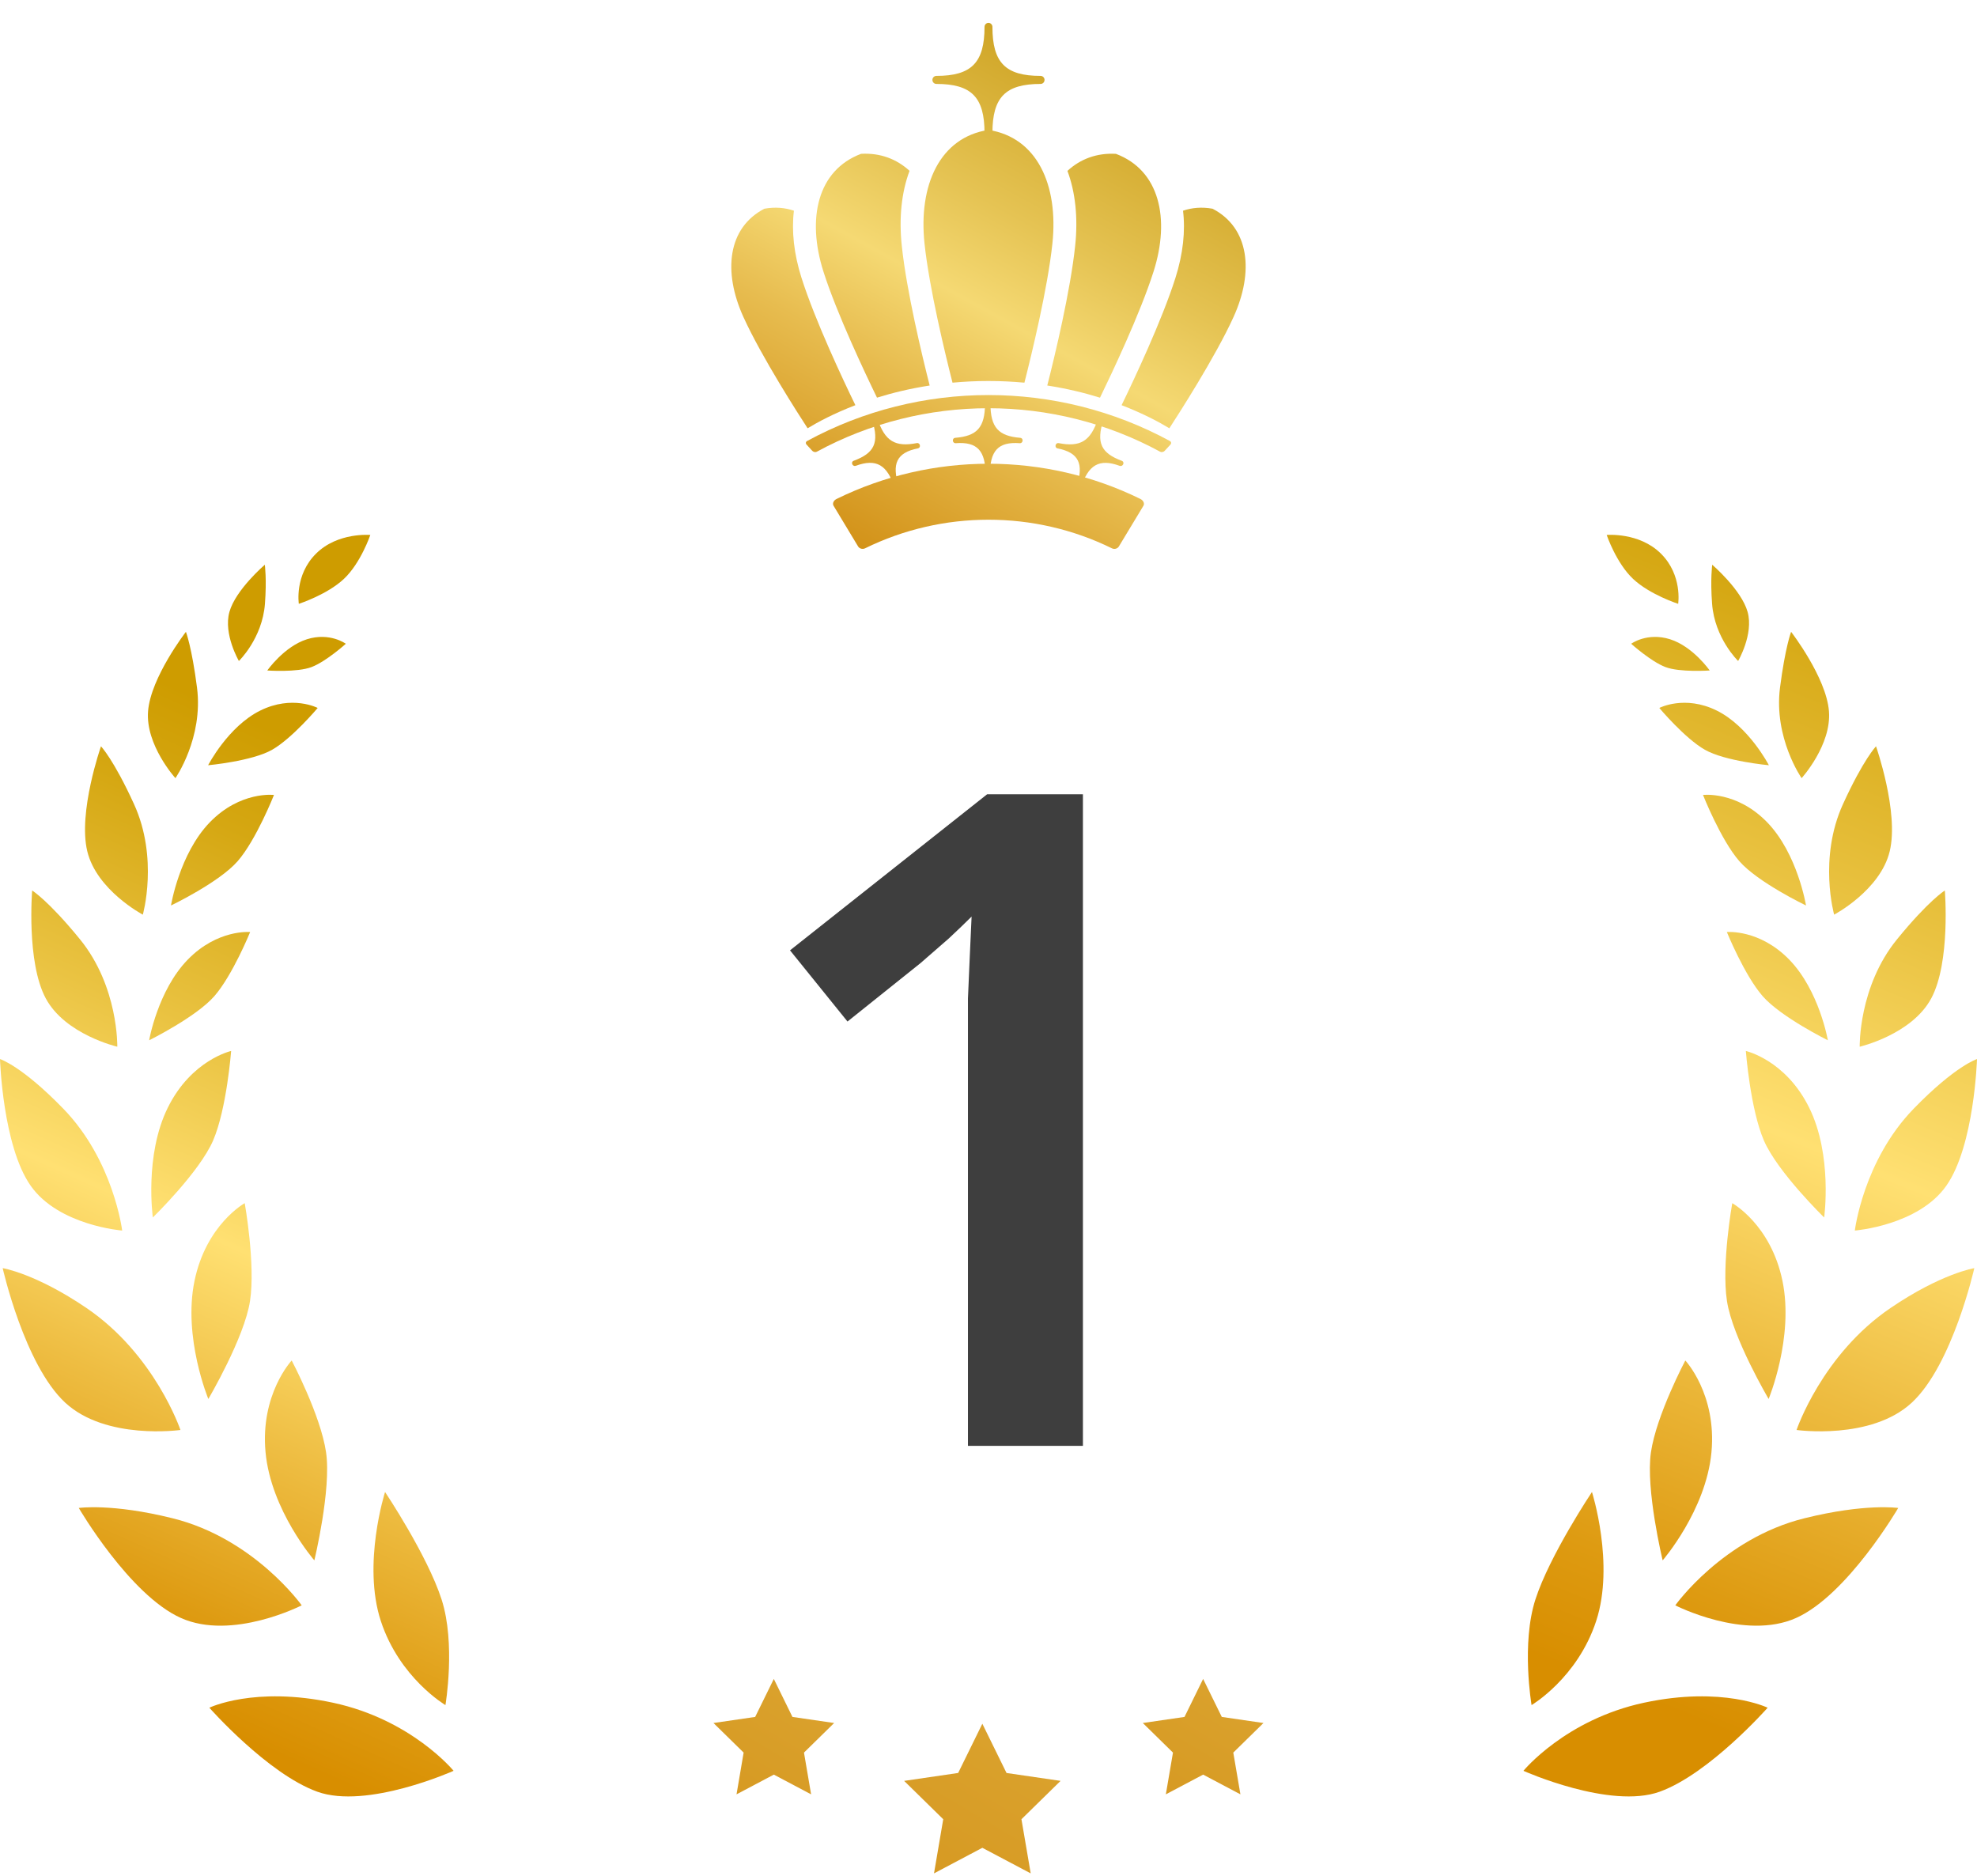<svg width="78" height="74" viewBox="0 0 78 74" fill="none" xmlns="http://www.w3.org/2000/svg">
<g clip-path="url(#clip0_538_14471)">
<path d="M43.87 21.631C40.809 20.126 37.191 20.126 34.129 21.631C34.032 21.678 33.911 21.646 33.856 21.558C33.533 21.023 33.211 20.488 32.888 19.953C32.833 19.864 32.886 19.742 33.006 19.683C36.774 17.831 41.226 17.831 44.993 19.683C45.113 19.742 45.166 19.864 45.112 19.953C44.789 20.488 44.466 21.023 44.143 21.558C44.089 21.647 43.967 21.679 43.87 21.631H43.87Z" fill="url(#paint0_linear_538_14471)"/>
<path d="M45.773 17.82C41.565 15.532 36.434 15.532 32.225 17.82C32.173 17.849 32.094 17.833 32.049 17.786C31.973 17.704 31.898 17.622 31.822 17.54C31.778 17.492 31.787 17.428 31.843 17.397C36.289 14.98 41.71 14.98 46.156 17.397C46.212 17.428 46.221 17.492 46.177 17.54C46.101 17.622 46.025 17.704 45.95 17.786C45.906 17.834 45.826 17.849 45.773 17.82Z" fill="url(#paint1_linear_538_14471)"/>
<path d="M38.999 15.03H38.999C39.493 15.03 39.966 15.054 40.417 15.096C40.705 13.966 41.334 11.373 41.521 9.61C41.766 7.299 40.916 5.419 38.998 5.125C37.081 5.419 36.23 7.299 36.476 9.61C36.663 11.373 37.292 13.966 37.58 15.096C38.032 15.054 38.504 15.03 38.998 15.03H38.999Z" fill="url(#paint2_linear_538_14471)"/>
<path d="M45.513 10.71C46.177 8.62 45.746 6.715 44.027 6.069C43.263 6.027 42.62 6.277 42.114 6.741C42.425 7.574 42.538 8.578 42.419 9.7C42.23 11.477 41.623 14.012 41.319 15.208C42.089 15.327 42.784 15.497 43.399 15.688C43.844 14.773 44.986 12.371 45.513 10.709V10.71Z" fill="url(#paint3_linear_538_14471)"/>
<path d="M35.579 9.7C35.46 8.577 35.573 7.573 35.885 6.739C35.379 6.276 34.736 6.026 33.973 6.068C32.254 6.714 31.822 8.619 32.486 10.709C33.014 12.371 34.155 14.772 34.601 15.687C35.215 15.496 35.91 15.327 36.679 15.208C36.375 14.011 35.767 11.477 35.579 9.7H35.579Z" fill="url(#paint4_linear_538_14471)"/>
<path d="M47.841 8.234C47.42 8.158 47.03 8.191 46.675 8.312C46.772 9.11 46.678 10.01 46.374 10.967C45.841 12.647 44.73 14.998 44.251 15.984C45.101 16.311 45.738 16.654 46.135 16.895C46.457 16.401 47.952 14.083 48.669 12.502C49.477 10.724 49.295 8.991 47.841 8.234H47.841Z" fill="url(#paint5_linear_538_14471)"/>
<path d="M31.624 10.967C31.32 10.01 31.226 9.11 31.323 8.312C30.968 8.191 30.578 8.158 30.157 8.234C28.703 8.991 28.522 10.724 29.329 12.502C30.047 14.084 31.541 16.401 31.863 16.895C32.26 16.654 32.897 16.311 33.748 15.984C33.268 14.998 32.158 12.646 31.625 10.967H31.624Z" fill="url(#paint6_linear_538_14471)"/>
<path d="M41.056 2.994C39.67 2.994 39.155 2.47 39.155 1.061C39.155 0.973 39.085 0.902 38.999 0.902C38.913 0.902 38.843 0.973 38.843 1.061C38.843 2.47 38.328 2.994 36.943 2.994C36.857 2.994 36.787 3.065 36.787 3.152C36.787 3.24 36.857 3.311 36.943 3.311C38.328 3.311 38.843 3.835 38.843 5.244C38.843 5.332 38.913 5.403 38.999 5.403C39.085 5.403 39.155 5.332 39.155 5.244C39.155 3.835 39.67 3.311 41.056 3.311C41.142 3.311 41.211 3.24 41.211 3.152C41.211 3.065 41.142 2.994 41.056 2.994Z" fill="url(#paint7_linear_538_14471)"/>
<path d="M40.259 17.272C39.399 17.204 39.077 16.871 39.077 15.92C39.077 15.861 39.029 15.813 38.97 15.813C38.91 15.813 38.861 15.861 38.862 15.92C38.862 16.871 38.541 17.204 37.681 17.272C37.627 17.277 37.588 17.328 37.594 17.387C37.601 17.445 37.648 17.489 37.702 17.484C38.562 17.417 38.884 17.787 38.883 18.728C38.884 18.787 38.923 18.834 38.97 18.834C39.017 18.834 39.056 18.787 39.056 18.728C39.056 17.787 39.377 17.417 40.238 17.484C40.291 17.489 40.339 17.445 40.346 17.387C40.352 17.328 40.313 17.277 40.259 17.272H40.259Z" fill="url(#paint8_linear_538_14471)"/>
<path d="M44.266 18.181C43.446 17.878 43.24 17.473 43.534 16.562C43.552 16.506 43.521 16.447 43.462 16.431C43.404 16.415 43.343 16.447 43.325 16.504C43.031 17.414 42.614 17.646 41.765 17.48C41.711 17.47 41.658 17.508 41.646 17.566C41.634 17.624 41.667 17.678 41.719 17.688C42.569 17.855 42.768 18.297 42.475 19.198C42.457 19.254 42.48 19.31 42.526 19.323C42.572 19.336 42.624 19.301 42.643 19.245C42.935 18.344 43.359 18.076 44.179 18.378C44.23 18.397 44.29 18.369 44.315 18.315C44.339 18.26 44.317 18.201 44.266 18.181V18.181Z" fill="url(#paint9_linear_538_14471)"/>
<path d="M36.175 17.479C35.326 17.645 34.908 17.413 34.614 16.503C34.597 16.446 34.535 16.414 34.477 16.43C34.419 16.446 34.387 16.505 34.406 16.561C34.7 17.472 34.494 17.878 33.674 18.18C33.623 18.199 33.601 18.259 33.625 18.313C33.649 18.368 33.71 18.396 33.76 18.377C34.58 18.075 35.005 18.343 35.297 19.243C35.316 19.299 35.368 19.334 35.414 19.321C35.46 19.308 35.483 19.252 35.465 19.196C35.172 18.296 35.371 17.854 36.221 17.686C36.273 17.677 36.305 17.622 36.294 17.565C36.282 17.507 36.229 17.468 36.175 17.478V17.479Z" fill="url(#paint10_linear_538_14471)"/>
<path d="M39.721 69.944L39.711 69.942L38.757 67.999L37.803 69.942L35.671 70.254L37.214 71.767L36.85 73.903L38.757 72.894L40.665 73.903L40.3 71.767L41.844 70.254L39.721 69.944Z" fill="url(#paint11_linear_538_14471)"/>
<path d="M49.849 67.971L48.211 67.732L48.204 67.731L47.468 66.232L46.733 67.731L45.088 67.971L46.278 69.138L45.997 70.785L47.468 70.007L48.939 70.785L48.658 69.138L49.849 67.971Z" fill="url(#paint12_linear_538_14471)"/>
<path d="M31.273 67.732L31.265 67.731L30.53 66.232L29.794 67.731L28.149 67.971L29.339 69.138L29.059 70.785L30.53 70.007L32.001 70.785L31.72 69.138L32.91 67.971L31.273 67.732Z" fill="url(#paint13_linear_538_14471)"/>
<path d="M60.426 67.264C60.426 67.264 62.238 66.197 62.975 63.947C63.713 61.697 62.809 58.858 62.809 58.858C62.809 58.858 61.143 61.348 60.578 63.096C60.013 64.845 60.426 67.264 60.426 67.264Z" fill="url(#paint14_linear_538_14471)"/>
<path d="M60.105 69.857C60.105 69.857 61.762 67.834 64.865 67.17C67.968 66.506 69.74 67.368 69.74 67.368C69.74 67.368 67.446 69.97 65.485 70.68C63.524 71.39 60.105 69.857 60.105 69.857V69.857Z" fill="url(#paint15_linear_538_14471)"/>
<path d="M65.598 61.555C65.598 61.555 67.309 59.584 67.523 57.291C67.738 54.999 66.492 53.67 66.492 53.67C66.492 53.67 65.351 55.824 65.136 57.29C64.921 58.756 65.598 61.555 65.598 61.555Z" fill="url(#paint16_linear_538_14471)"/>
<path d="M66.097 63.329C66.097 63.329 67.967 60.694 71.188 59.895C73.598 59.296 74.892 59.488 74.892 59.488C74.892 59.488 72.892 62.918 70.864 63.827C68.836 64.734 66.097 63.329 66.097 63.329Z" fill="url(#paint17_linear_538_14471)"/>
<path d="M69.779 55.188C69.779 55.188 70.785 52.766 70.326 50.535C69.867 48.304 68.344 47.464 68.344 47.464C68.344 47.464 67.913 49.871 68.135 51.323C68.356 52.775 69.779 55.188 69.779 55.188Z" fill="url(#paint18_linear_538_14471)"/>
<path d="M70.881 56.411C70.881 56.411 71.883 53.436 74.59 51.598C76.598 50.234 77.894 50.027 77.894 50.027C77.894 50.027 77.039 53.84 75.428 55.333C73.817 56.826 70.881 56.411 70.881 56.411Z" fill="url(#paint19_linear_538_14471)"/>
<path d="M71.97 48.028C71.97 48.028 72.311 45.58 71.378 43.695C70.446 41.81 68.88 41.46 68.88 41.46C68.88 41.46 69.053 43.74 69.591 44.989C70.128 46.236 71.97 48.028 71.97 48.028Z" fill="url(#paint20_linear_538_14471)"/>
<path d="M72.116 41.038C72.116 41.038 71.776 39.075 70.597 37.861C69.418 36.647 68.131 36.768 68.131 36.768C68.131 36.768 68.824 38.474 69.544 39.298C70.263 40.122 72.116 41.038 72.116 41.038V41.038Z" fill="url(#paint21_linear_538_14471)"/>
<path d="M73.18 48.544C73.18 48.544 73.514 45.786 75.5 43.739C77.15 42.04 78 41.779 78 41.779C78 41.779 77.896 45.195 76.793 46.772C75.69 48.348 73.18 48.544 73.18 48.544H73.18Z" fill="url(#paint22_linear_538_14471)"/>
<path d="M71.254 35.721C71.254 35.721 70.922 33.675 69.72 32.437C68.517 31.198 67.19 31.36 67.19 31.36C67.19 31.36 67.889 33.128 68.621 33.97C69.354 34.812 71.254 35.721 71.254 35.721V35.721Z" fill="url(#paint23_linear_538_14471)"/>
<path d="M72.364 36.082C72.364 36.082 71.736 33.862 72.712 31.723C73.516 29.961 74.016 29.441 74.016 29.441C74.016 29.441 74.927 32.039 74.557 33.58C74.187 35.121 72.364 36.082 72.364 36.082Z" fill="url(#paint24_linear_538_14471)"/>
<path d="M73.372 41.292C73.372 41.292 73.322 38.922 74.845 37.054C76.1 35.515 76.731 35.13 76.731 35.13C76.731 35.13 76.963 37.947 76.197 39.381C75.431 40.814 73.372 41.292 73.372 41.292Z" fill="url(#paint25_linear_538_14471)"/>
<path d="M69.789 30.188C69.789 30.188 69 28.659 67.734 28.032C66.468 27.405 65.466 27.928 65.466 27.928C65.466 27.928 66.471 29.126 67.265 29.578C68.059 30.03 69.789 30.188 69.789 30.188Z" fill="url(#paint26_linear_538_14471)"/>
<path d="M71.08 30.697C71.08 30.697 69.974 29.112 70.228 27.127C70.434 25.524 70.666 24.925 70.666 24.925C70.666 24.925 72.053 26.72 72.159 28.055C72.266 29.391 71.08 30.697 71.08 30.697H71.08Z" fill="url(#paint27_linear_538_14471)"/>
<path d="M67.454 26.45C67.454 26.45 66.795 25.504 65.89 25.218C64.986 24.933 64.356 25.396 64.356 25.396C64.356 25.396 65.134 26.096 65.706 26.314C66.278 26.533 67.454 26.45 67.454 26.45Z" fill="url(#paint28_linear_538_14471)"/>
<path d="M68.576 26.075C68.576 26.075 67.651 25.186 67.548 23.819C67.475 22.849 67.553 22.278 67.553 22.278C67.553 22.278 68.706 23.264 68.95 24.141C69.194 25.017 68.576 26.075 68.576 26.075Z" fill="url(#paint29_linear_538_14471)"/>
<path d="M66.21 23.82C66.21 23.82 66.387 22.69 65.529 21.839C64.671 20.987 63.39 21.104 63.39 21.104C63.39 21.104 63.766 22.212 64.431 22.837C65.096 23.462 66.209 23.82 66.209 23.82H66.21Z" fill="url(#paint30_linear_538_14471)"/>
<path d="M17.574 67.264C17.574 67.264 15.762 66.197 15.025 63.947C14.287 61.697 15.192 58.858 15.192 58.858C15.192 58.858 16.858 61.348 17.422 63.096C17.987 64.845 17.574 67.264 17.574 67.264Z" fill="url(#paint31_linear_538_14471)"/>
<path d="M17.896 69.857C17.896 69.857 16.239 67.834 13.135 67.17C10.032 66.506 8.26 67.368 8.26 67.368C8.26 67.368 10.554 69.97 12.515 70.68C14.476 71.39 17.896 69.857 17.896 69.857V69.857Z" fill="url(#paint32_linear_538_14471)"/>
<path d="M12.402 61.555C12.402 61.555 10.691 59.584 10.477 57.291C10.262 54.999 11.508 53.67 11.508 53.67C11.508 53.67 12.649 55.824 12.864 57.29C13.08 58.756 12.402 61.555 12.402 61.555Z" fill="url(#paint33_linear_538_14471)"/>
<path d="M11.903 63.329C11.903 63.329 10.033 60.694 6.812 59.895C4.402 59.296 3.108 59.488 3.108 59.488C3.108 59.488 5.108 62.918 7.136 63.827C9.164 64.734 11.903 63.329 11.903 63.329Z" fill="url(#paint34_linear_538_14471)"/>
<path d="M8.22 55.188C8.22 55.188 7.214 52.766 7.673 50.535C8.132 48.304 9.655 47.464 9.655 47.464C9.655 47.464 10.086 49.871 9.864 51.323C9.643 52.775 8.22 55.188 8.22 55.188Z" fill="url(#paint35_linear_538_14471)"/>
<path d="M7.119 56.411C7.119 56.411 6.117 53.436 3.41 51.598C1.402 50.234 0.106 50.027 0.106 50.027C0.106 50.027 0.961 53.84 2.572 55.333C4.183 56.826 7.119 56.411 7.119 56.411Z" fill="url(#paint36_linear_538_14471)"/>
<path d="M6.03 48.028C6.03 48.028 5.688 45.58 6.621 43.695C7.553 41.81 9.119 41.46 9.119 41.46C9.119 41.46 8.946 43.74 8.409 44.989C7.871 46.236 6.03 48.028 6.03 48.028Z" fill="url(#paint37_linear_538_14471)"/>
<path d="M5.884 41.038C5.884 41.038 6.224 39.075 7.403 37.861C8.582 36.647 9.869 36.768 9.869 36.768C9.869 36.768 9.176 38.474 8.456 39.298C7.737 40.122 5.884 41.038 5.884 41.038V41.038Z" fill="url(#paint38_linear_538_14471)"/>
<path d="M4.82 48.544C4.82 48.544 4.486 45.786 2.499 43.739C0.85 42.04 0 41.779 0 41.779C0 41.779 0.104 45.195 1.207 46.772C2.31 48.348 4.82 48.544 4.82 48.544H4.82Z" fill="url(#paint39_linear_538_14471)"/>
<path d="M6.746 35.721C6.746 35.721 7.078 33.675 8.28 32.437C9.483 31.198 10.809 31.36 10.809 31.36C10.809 31.36 10.111 33.128 9.379 33.97C8.646 34.812 6.746 35.721 6.746 35.721V35.721Z" fill="url(#paint40_linear_538_14471)"/>
<path d="M5.635 36.082C5.635 36.082 6.264 33.862 5.288 31.723C4.484 29.961 3.984 29.441 3.984 29.441C3.984 29.441 3.073 32.039 3.443 33.58C3.813 35.121 5.635 36.082 5.635 36.082Z" fill="url(#paint41_linear_538_14471)"/>
<path d="M4.628 41.292C4.628 41.292 4.678 38.922 3.155 37.054C1.9 35.515 1.269 35.13 1.269 35.13C1.269 35.13 1.037 37.947 1.803 39.381C2.569 40.814 4.628 41.292 4.628 41.292Z" fill="url(#paint42_linear_538_14471)"/>
<path d="M8.211 30.188C8.211 30.188 9 28.659 10.266 28.032C11.532 27.405 12.534 27.928 12.534 27.928C12.534 27.928 11.529 29.126 10.735 29.578C9.94 30.03 8.211 30.188 8.211 30.188Z" fill="url(#paint43_linear_538_14471)"/>
<path d="M6.921 30.697C6.921 30.697 8.027 29.112 7.773 27.127C7.567 25.524 7.335 24.925 7.335 24.925C7.335 24.925 5.948 26.72 5.842 28.055C5.735 29.391 6.921 30.697 6.921 30.697H6.921Z" fill="url(#paint44_linear_538_14471)"/>
<path d="M10.546 26.45C10.546 26.45 11.206 25.504 12.11 25.218C13.014 24.933 13.644 25.396 13.644 25.396C13.644 25.396 12.867 26.096 12.294 26.314C11.722 26.533 10.546 26.45 10.546 26.45Z" fill="url(#paint45_linear_538_14471)"/>
<path d="M9.425 26.075C9.425 26.075 10.35 25.186 10.453 23.819C10.527 22.849 10.448 22.278 10.448 22.278C10.448 22.278 9.295 23.264 9.051 24.141C8.807 25.017 9.425 26.075 9.425 26.075Z" fill="url(#paint46_linear_538_14471)"/>
<path d="M11.79 23.82C11.79 23.82 11.612 22.69 12.47 21.839C13.328 20.987 14.61 21.104 14.61 21.104C14.61 21.104 14.234 22.212 13.568 22.837C12.903 23.462 11.79 23.82 11.79 23.82H11.79Z" fill="url(#paint47_linear_538_14471)"/>
<path d="M42.725 57.038H38.189V41.018C38.189 40.49 38.189 39.95 38.189 39.398C38.213 38.846 38.237 38.294 38.261 37.742C38.285 37.166 38.309 36.638 38.333 36.158C38.093 36.398 37.793 36.686 37.433 37.022C37.073 37.334 36.701 37.658 36.317 37.994L33.437 40.298L31.169 37.49L38.945 31.334H42.725V57.038Z" fill="#3E3E3E"/>
</g>
<defs>
<linearGradient id="paint0_linear_538_14471" x1="34.562" y1="28.07" x2="48.756" y2="2.144" gradientUnits="userSpaceOnUse">
<stop offset="0.12" stop-color="#CF890D"/>
<stop offset="0.21" stop-color="#D5971F"/>
<stop offset="0.41" stop-color="#E7BC4F"/>
<stop offset="0.54" stop-color="#F5D973"/>
<stop offset="0.67" stop-color="#E5C353"/>
<stop offset="0.89" stop-color="#CEA323"/>
<stop offset="1" stop-color="#C69711"/>
</linearGradient>
<linearGradient id="paint1_linear_538_14471" x1="33.56" y1="27.522" x2="47.754" y2="1.595" gradientUnits="userSpaceOnUse">
<stop offset="0.12" stop-color="#CF890D"/>
<stop offset="0.21" stop-color="#D5971F"/>
<stop offset="0.41" stop-color="#E7BC4F"/>
<stop offset="0.54" stop-color="#F5D973"/>
<stop offset="0.67" stop-color="#E5C353"/>
<stop offset="0.89" stop-color="#CEA323"/>
<stop offset="1" stop-color="#C69711"/>
</linearGradient>
<linearGradient id="paint2_linear_538_14471" x1="30.542" y1="25.869" x2="44.736" y2="-0.057" gradientUnits="userSpaceOnUse">
<stop offset="0.12" stop-color="#CF890D"/>
<stop offset="0.21" stop-color="#D5971F"/>
<stop offset="0.41" stop-color="#E7BC4F"/>
<stop offset="0.54" stop-color="#F5D973"/>
<stop offset="0.67" stop-color="#E5C353"/>
<stop offset="0.89" stop-color="#CEA323"/>
<stop offset="1" stop-color="#C69711"/>
</linearGradient>
<linearGradient id="paint3_linear_538_14471" x1="33.843" y1="27.677" x2="48.037" y2="1.75" gradientUnits="userSpaceOnUse">
<stop offset="0.12" stop-color="#CF890D"/>
<stop offset="0.21" stop-color="#D5971F"/>
<stop offset="0.41" stop-color="#E7BC4F"/>
<stop offset="0.54" stop-color="#F5D973"/>
<stop offset="0.67" stop-color="#E5C353"/>
<stop offset="0.89" stop-color="#CEA323"/>
<stop offset="1" stop-color="#C69711"/>
</linearGradient>
<linearGradient id="paint4_linear_538_14471" x1="27.582" y1="24.248" x2="41.776" y2="-1.678" gradientUnits="userSpaceOnUse">
<stop offset="0.12" stop-color="#CF890D"/>
<stop offset="0.21" stop-color="#D5971F"/>
<stop offset="0.41" stop-color="#E7BC4F"/>
<stop offset="0.54" stop-color="#F5D973"/>
<stop offset="0.67" stop-color="#E5C353"/>
<stop offset="0.89" stop-color="#CEA323"/>
<stop offset="1" stop-color="#C69711"/>
</linearGradient>
<linearGradient id="paint5_linear_538_14471" x1="37.314" y1="29.577" x2="51.508" y2="3.651" gradientUnits="userSpaceOnUse">
<stop offset="0.12" stop-color="#CF890D"/>
<stop offset="0.21" stop-color="#D5971F"/>
<stop offset="0.41" stop-color="#E7BC4F"/>
<stop offset="0.54" stop-color="#F5D973"/>
<stop offset="0.67" stop-color="#E5C353"/>
<stop offset="0.89" stop-color="#CEA323"/>
<stop offset="1" stop-color="#C69711"/>
</linearGradient>
<linearGradient id="paint6_linear_538_14471" x1="25.699" y1="23.218" x2="39.894" y2="-2.708" gradientUnits="userSpaceOnUse">
<stop offset="0.12" stop-color="#CF890D"/>
<stop offset="0.21" stop-color="#D5971F"/>
<stop offset="0.41" stop-color="#E7BC4F"/>
<stop offset="0.54" stop-color="#F5D973"/>
<stop offset="0.67" stop-color="#E5C353"/>
<stop offset="0.89" stop-color="#CEA323"/>
<stop offset="1" stop-color="#C69711"/>
</linearGradient>
<linearGradient id="paint7_linear_538_14471" x1="27.578" y1="24.247" x2="41.773" y2="-1.679" gradientUnits="userSpaceOnUse">
<stop offset="0.12" stop-color="#CF890D"/>
<stop offset="0.21" stop-color="#D5971F"/>
<stop offset="0.41" stop-color="#E7BC4F"/>
<stop offset="0.54" stop-color="#F5D973"/>
<stop offset="0.67" stop-color="#E5C353"/>
<stop offset="0.89" stop-color="#CEA323"/>
<stop offset="1" stop-color="#C69711"/>
</linearGradient>
<linearGradient id="paint8_linear_538_14471" x1="33.496" y1="27.485" x2="47.69" y2="1.559" gradientUnits="userSpaceOnUse">
<stop offset="0.12" stop-color="#CF890D"/>
<stop offset="0.21" stop-color="#D5971F"/>
<stop offset="0.41" stop-color="#E7BC4F"/>
<stop offset="0.54" stop-color="#F5D973"/>
<stop offset="0.67" stop-color="#E5C353"/>
<stop offset="0.89" stop-color="#CEA323"/>
<stop offset="1" stop-color="#C69711"/>
</linearGradient>
<linearGradient id="paint9_linear_538_14471" x1="36.823" y1="29.308" x2="51.017" y2="3.381" gradientUnits="userSpaceOnUse">
<stop offset="0.12" stop-color="#CF890D"/>
<stop offset="0.21" stop-color="#D5971F"/>
<stop offset="0.41" stop-color="#E7BC4F"/>
<stop offset="0.54" stop-color="#F5D973"/>
<stop offset="0.67" stop-color="#E5C353"/>
<stop offset="0.89" stop-color="#CEA323"/>
<stop offset="1" stop-color="#C69711"/>
</linearGradient>
<linearGradient id="paint10_linear_538_14471" x1="30.596" y1="25.898" x2="44.791" y2="-0.029" gradientUnits="userSpaceOnUse">
<stop offset="0.12" stop-color="#CF890D"/>
<stop offset="0.21" stop-color="#D5971F"/>
<stop offset="0.41" stop-color="#E7BC4F"/>
<stop offset="0.54" stop-color="#F5D973"/>
<stop offset="0.67" stop-color="#E5C353"/>
<stop offset="0.89" stop-color="#CEA323"/>
<stop offset="1" stop-color="#C69711"/>
</linearGradient>
<linearGradient id="paint11_linear_538_14471" x1="19.793" y1="103.3" x2="96.567" y2="-25.702" gradientUnits="userSpaceOnUse">
<stop offset="0.12" stop-color="#CF890D"/>
<stop offset="0.21" stop-color="#D5971F"/>
<stop offset="0.41" stop-color="#E7BC4F"/>
<stop offset="0.54" stop-color="#F5D973"/>
<stop offset="0.67" stop-color="#E5C353"/>
<stop offset="0.89" stop-color="#CEA323"/>
<stop offset="1" stop-color="#C69711"/>
</linearGradient>
<linearGradient id="paint12_linear_538_14471" x1="32.843" y1="93.456" x2="92.051" y2="-6.029" gradientUnits="userSpaceOnUse">
<stop offset="0.12" stop-color="#CF890D"/>
<stop offset="0.21" stop-color="#D5971F"/>
<stop offset="0.41" stop-color="#E7BC4F"/>
<stop offset="0.54" stop-color="#F5D973"/>
<stop offset="0.67" stop-color="#E5C353"/>
<stop offset="0.89" stop-color="#CEA323"/>
<stop offset="1" stop-color="#C69711"/>
</linearGradient>
<linearGradient id="paint13_linear_538_14471" x1="15.904" y1="93.456" x2="75.112" y2="-6.029" gradientUnits="userSpaceOnUse">
<stop offset="0.12" stop-color="#CF890D"/>
<stop offset="0.21" stop-color="#D5971F"/>
<stop offset="0.41" stop-color="#E7BC4F"/>
<stop offset="0.54" stop-color="#F5D973"/>
<stop offset="0.67" stop-color="#E5C353"/>
<stop offset="0.89" stop-color="#CEA323"/>
<stop offset="1" stop-color="#C69711"/>
</linearGradient>
<linearGradient id="paint14_linear_538_14471" x1="58.571" y1="71.499" x2="78.908" y2="21.419" gradientUnits="userSpaceOnUse">
<stop offset="0.12" stop-color="#D88E00"/>
<stop offset="0.21" stop-color="#DE9B12"/>
<stop offset="0.38" stop-color="#EEBD42"/>
<stop offset="0.54" stop-color="#FFE072"/>
<stop offset="0.71" stop-color="#EAC342"/>
<stop offset="0.9" stop-color="#D5A712"/>
<stop offset="1" stop-color="#CE9C00"/>
</linearGradient>
<linearGradient id="paint15_linear_538_14471" x1="63.035" y1="73.313" x2="83.373" y2="23.232" gradientUnits="userSpaceOnUse">
<stop offset="0.12" stop-color="#D88E00"/>
<stop offset="0.21" stop-color="#DE9B12"/>
<stop offset="0.38" stop-color="#EEBD42"/>
<stop offset="0.54" stop-color="#FFE072"/>
<stop offset="0.71" stop-color="#EAC342"/>
<stop offset="0.9" stop-color="#D5A712"/>
<stop offset="1" stop-color="#CE9C00"/>
</linearGradient>
<linearGradient id="paint16_linear_538_14471" x1="60.366" y1="72.229" x2="80.704" y2="22.148" gradientUnits="userSpaceOnUse">
<stop offset="0.12" stop-color="#D88E00"/>
<stop offset="0.21" stop-color="#DE9B12"/>
<stop offset="0.38" stop-color="#EEBD42"/>
<stop offset="0.54" stop-color="#FFE072"/>
<stop offset="0.71" stop-color="#EAC342"/>
<stop offset="0.9" stop-color="#D5A712"/>
<stop offset="1" stop-color="#CE9C00"/>
</linearGradient>
<linearGradient id="paint17_linear_538_14471" x1="65.338" y1="74.248" x2="85.676" y2="24.167" gradientUnits="userSpaceOnUse">
<stop offset="0.12" stop-color="#D88E00"/>
<stop offset="0.21" stop-color="#DE9B12"/>
<stop offset="0.38" stop-color="#EEBD42"/>
<stop offset="0.54" stop-color="#FFE072"/>
<stop offset="0.71" stop-color="#EAC342"/>
<stop offset="0.9" stop-color="#D5A712"/>
<stop offset="1" stop-color="#CE9C00"/>
</linearGradient>
<linearGradient id="paint18_linear_538_14471" x1="60.625" y1="72.334" x2="80.963" y2="22.253" gradientUnits="userSpaceOnUse">
<stop offset="0.12" stop-color="#D88E00"/>
<stop offset="0.21" stop-color="#DE9B12"/>
<stop offset="0.38" stop-color="#EEBD42"/>
<stop offset="0.54" stop-color="#FFE072"/>
<stop offset="0.71" stop-color="#EAC342"/>
<stop offset="0.9" stop-color="#D5A712"/>
<stop offset="1" stop-color="#CE9C00"/>
</linearGradient>
<linearGradient id="paint19_linear_538_14471" x1="65.951" y1="74.496" x2="86.288" y2="24.416" gradientUnits="userSpaceOnUse">
<stop offset="0.12" stop-color="#D88E00"/>
<stop offset="0.21" stop-color="#DE9B12"/>
<stop offset="0.38" stop-color="#EEBD42"/>
<stop offset="0.54" stop-color="#FFE072"/>
<stop offset="0.71" stop-color="#EAC342"/>
<stop offset="0.9" stop-color="#D5A712"/>
<stop offset="1" stop-color="#CE9C00"/>
</linearGradient>
<linearGradient id="paint20_linear_538_14471" x1="59.524" y1="71.888" x2="79.862" y2="21.807" gradientUnits="userSpaceOnUse">
<stop offset="0.12" stop-color="#D88E00"/>
<stop offset="0.21" stop-color="#DE9B12"/>
<stop offset="0.38" stop-color="#EEBD42"/>
<stop offset="0.54" stop-color="#FFE072"/>
<stop offset="0.71" stop-color="#EAC342"/>
<stop offset="0.9" stop-color="#D5A712"/>
<stop offset="1" stop-color="#CE9C00"/>
</linearGradient>
<linearGradient id="paint21_linear_538_14471" x1="57.248" y1="70.963" x2="77.586" y2="20.883" gradientUnits="userSpaceOnUse">
<stop offset="0.12" stop-color="#D88E00"/>
<stop offset="0.21" stop-color="#DE9B12"/>
<stop offset="0.38" stop-color="#EEBD42"/>
<stop offset="0.54" stop-color="#FFE072"/>
<stop offset="0.71" stop-color="#EAC342"/>
<stop offset="0.9" stop-color="#D5A712"/>
<stop offset="1" stop-color="#CE9C00"/>
</linearGradient>
<linearGradient id="paint22_linear_538_14471" x1="64.389" y1="73.862" x2="84.727" y2="23.782" gradientUnits="userSpaceOnUse">
<stop offset="0.12" stop-color="#D88E00"/>
<stop offset="0.21" stop-color="#DE9B12"/>
<stop offset="0.38" stop-color="#EEBD42"/>
<stop offset="0.54" stop-color="#FFE072"/>
<stop offset="0.71" stop-color="#EAC342"/>
<stop offset="0.9" stop-color="#D5A712"/>
<stop offset="1" stop-color="#CE9C00"/>
</linearGradient>
<linearGradient id="paint23_linear_538_14471" x1="54.622" y1="69.896" x2="74.96" y2="19.816" gradientUnits="userSpaceOnUse">
<stop offset="0.12" stop-color="#D88E00"/>
<stop offset="0.21" stop-color="#DE9B12"/>
<stop offset="0.38" stop-color="#EEBD42"/>
<stop offset="0.54" stop-color="#FFE072"/>
<stop offset="0.71" stop-color="#EAC342"/>
<stop offset="0.9" stop-color="#D5A712"/>
<stop offset="1" stop-color="#CE9C00"/>
</linearGradient>
<linearGradient id="paint24_linear_538_14471" x1="58.118" y1="71.315" x2="78.456" y2="21.235" gradientUnits="userSpaceOnUse">
<stop offset="0.12" stop-color="#D88E00"/>
<stop offset="0.21" stop-color="#DE9B12"/>
<stop offset="0.38" stop-color="#EEBD42"/>
<stop offset="0.54" stop-color="#FFE072"/>
<stop offset="0.71" stop-color="#EAC342"/>
<stop offset="0.9" stop-color="#D5A712"/>
<stop offset="1" stop-color="#CE9C00"/>
</linearGradient>
<linearGradient id="paint25_linear_538_14471" x1="61.535" y1="72.703" x2="81.872" y2="22.623" gradientUnits="userSpaceOnUse">
<stop offset="0.12" stop-color="#D88E00"/>
<stop offset="0.21" stop-color="#DE9B12"/>
<stop offset="0.38" stop-color="#EEBD42"/>
<stop offset="0.54" stop-color="#FFE072"/>
<stop offset="0.71" stop-color="#EAC342"/>
<stop offset="0.9" stop-color="#D5A712"/>
<stop offset="1" stop-color="#CE9C00"/>
</linearGradient>
<linearGradient id="paint26_linear_538_14471" x1="51.703" y1="68.71" x2="72.041" y2="18.629" gradientUnits="userSpaceOnUse">
<stop offset="0.12" stop-color="#D88E00"/>
<stop offset="0.21" stop-color="#DE9B12"/>
<stop offset="0.38" stop-color="#EEBD42"/>
<stop offset="0.54" stop-color="#FFE072"/>
<stop offset="0.71" stop-color="#EAC342"/>
<stop offset="0.9" stop-color="#D5A712"/>
<stop offset="1" stop-color="#CE9C00"/>
</linearGradient>
<linearGradient id="paint27_linear_538_14471" x1="54.192" y1="69.721" x2="74.53" y2="19.641" gradientUnits="userSpaceOnUse">
<stop offset="0.12" stop-color="#D88E00"/>
<stop offset="0.21" stop-color="#DE9B12"/>
<stop offset="0.38" stop-color="#EEBD42"/>
<stop offset="0.54" stop-color="#FFE072"/>
<stop offset="0.71" stop-color="#EAC342"/>
<stop offset="0.9" stop-color="#D5A712"/>
<stop offset="1" stop-color="#CE9C00"/>
</linearGradient>
<linearGradient id="paint28_linear_538_14471" x1="49.14" y1="67.669" x2="69.477" y2="17.589" gradientUnits="userSpaceOnUse">
<stop offset="0.12" stop-color="#D88E00"/>
<stop offset="0.21" stop-color="#DE9B12"/>
<stop offset="0.38" stop-color="#EEBD42"/>
<stop offset="0.54" stop-color="#FFE072"/>
<stop offset="0.71" stop-color="#EAC342"/>
<stop offset="0.9" stop-color="#D5A712"/>
<stop offset="1" stop-color="#CE9C00"/>
</linearGradient>
<linearGradient id="paint29_linear_538_14471" x1="50.406" y1="68.184" x2="70.744" y2="18.103" gradientUnits="userSpaceOnUse">
<stop offset="0.12" stop-color="#D88E00"/>
<stop offset="0.21" stop-color="#DE9B12"/>
<stop offset="0.38" stop-color="#EEBD42"/>
<stop offset="0.54" stop-color="#FFE072"/>
<stop offset="0.71" stop-color="#EAC342"/>
<stop offset="0.9" stop-color="#D5A712"/>
<stop offset="1" stop-color="#CE9C00"/>
</linearGradient>
<linearGradient id="paint30_linear_538_14471" x1="46.994" y1="66.798" x2="67.332" y2="16.718" gradientUnits="userSpaceOnUse">
<stop offset="0.12" stop-color="#D88E00"/>
<stop offset="0.21" stop-color="#DE9B12"/>
<stop offset="0.38" stop-color="#EEBD42"/>
<stop offset="0.54" stop-color="#FFE072"/>
<stop offset="0.71" stop-color="#EAC342"/>
<stop offset="0.9" stop-color="#D5A712"/>
<stop offset="1" stop-color="#CE9C00"/>
</linearGradient>
<linearGradient id="paint31_linear_538_14471" x1="11.172" y1="74.825" x2="28.277" y2="36.634" gradientUnits="userSpaceOnUse">
<stop offset="0.12" stop-color="#D88E00"/>
<stop offset="0.21" stop-color="#DE9B12"/>
<stop offset="0.38" stop-color="#EEBD42"/>
<stop offset="0.54" stop-color="#FFE072"/>
<stop offset="0.71" stop-color="#EAC342"/>
<stop offset="0.9" stop-color="#D5A712"/>
<stop offset="1" stop-color="#CE9C00"/>
</linearGradient>
<linearGradient id="paint32_linear_538_14471" x1="10.466" y1="74.51" x2="27.571" y2="36.318" gradientUnits="userSpaceOnUse">
<stop offset="0.12" stop-color="#D88E00"/>
<stop offset="0.21" stop-color="#DE9B12"/>
<stop offset="0.38" stop-color="#EEBD42"/>
<stop offset="0.54" stop-color="#FFE072"/>
<stop offset="0.71" stop-color="#EAC342"/>
<stop offset="0.9" stop-color="#D5A712"/>
<stop offset="1" stop-color="#CE9C00"/>
</linearGradient>
<linearGradient id="paint33_linear_538_14471" x1="5.391" y1="72.237" x2="22.495" y2="34.045" gradientUnits="userSpaceOnUse">
<stop offset="0.12" stop-color="#D88E00"/>
<stop offset="0.21" stop-color="#DE9B12"/>
<stop offset="0.38" stop-color="#EEBD42"/>
<stop offset="0.54" stop-color="#FFE072"/>
<stop offset="0.71" stop-color="#EAC342"/>
<stop offset="0.9" stop-color="#D5A712"/>
<stop offset="1" stop-color="#CE9C00"/>
</linearGradient>
<linearGradient id="paint34_linear_538_14471" x1="3.154" y1="71.235" x2="20.259" y2="33.043" gradientUnits="userSpaceOnUse">
<stop offset="0.12" stop-color="#D88E00"/>
<stop offset="0.21" stop-color="#DE9B12"/>
<stop offset="0.38" stop-color="#EEBD42"/>
<stop offset="0.54" stop-color="#FFE072"/>
<stop offset="0.71" stop-color="#EAC342"/>
<stop offset="0.9" stop-color="#D5A712"/>
<stop offset="1" stop-color="#CE9C00"/>
</linearGradient>
<linearGradient id="paint35_linear_538_14471" x1="0.363" y1="69.985" x2="17.467" y2="31.794" gradientUnits="userSpaceOnUse">
<stop offset="0.12" stop-color="#D88E00"/>
<stop offset="0.21" stop-color="#DE9B12"/>
<stop offset="0.38" stop-color="#EEBD42"/>
<stop offset="0.54" stop-color="#FFE072"/>
<stop offset="0.71" stop-color="#EAC342"/>
<stop offset="0.9" stop-color="#D5A712"/>
<stop offset="1" stop-color="#CE9C00"/>
</linearGradient>
<linearGradient id="paint36_linear_538_14471" x1="-3.121" y1="68.424" x2="13.983" y2="30.233" gradientUnits="userSpaceOnUse">
<stop offset="0.12" stop-color="#D88E00"/>
<stop offset="0.21" stop-color="#DE9B12"/>
<stop offset="0.38" stop-color="#EEBD42"/>
<stop offset="0.54" stop-color="#FFE072"/>
<stop offset="0.71" stop-color="#EAC342"/>
<stop offset="0.9" stop-color="#D5A712"/>
<stop offset="1" stop-color="#CE9C00"/>
</linearGradient>
<linearGradient id="paint37_linear_538_14471" x1="-3.149" y1="68.413" x2="13.956" y2="30.221" gradientUnits="userSpaceOnUse">
<stop offset="0.12" stop-color="#D88E00"/>
<stop offset="0.21" stop-color="#DE9B12"/>
<stop offset="0.38" stop-color="#EEBD42"/>
<stop offset="0.54" stop-color="#FFE072"/>
<stop offset="0.71" stop-color="#EAC342"/>
<stop offset="0.9" stop-color="#D5A712"/>
<stop offset="1" stop-color="#CE9C00"/>
</linearGradient>
<linearGradient id="paint38_linear_538_14471" x1="-4.939" y1="67.611" x2="12.166" y2="29.419" gradientUnits="userSpaceOnUse">
<stop offset="0.12" stop-color="#D88E00"/>
<stop offset="0.21" stop-color="#DE9B12"/>
<stop offset="0.38" stop-color="#EEBD42"/>
<stop offset="0.54" stop-color="#FFE072"/>
<stop offset="0.71" stop-color="#EAC342"/>
<stop offset="0.9" stop-color="#D5A712"/>
<stop offset="1" stop-color="#CE9C00"/>
</linearGradient>
<linearGradient id="paint39_linear_538_14471" x1="-7.103" y1="66.641" x2="10.001" y2="28.449" gradientUnits="userSpaceOnUse">
<stop offset="0.12" stop-color="#D88E00"/>
<stop offset="0.21" stop-color="#DE9B12"/>
<stop offset="0.38" stop-color="#EEBD42"/>
<stop offset="0.54" stop-color="#FFE072"/>
<stop offset="0.71" stop-color="#EAC342"/>
<stop offset="0.9" stop-color="#D5A712"/>
<stop offset="1" stop-color="#CE9C00"/>
</linearGradient>
<linearGradient id="paint40_linear_538_14471" x1="-6.178" y1="67.055" x2="10.927" y2="28.864" gradientUnits="userSpaceOnUse">
<stop offset="0.12" stop-color="#D88E00"/>
<stop offset="0.21" stop-color="#DE9B12"/>
<stop offset="0.38" stop-color="#EEBD42"/>
<stop offset="0.54" stop-color="#FFE072"/>
<stop offset="0.71" stop-color="#EAC342"/>
<stop offset="0.9" stop-color="#D5A712"/>
<stop offset="1" stop-color="#CE9C00"/>
</linearGradient>
<linearGradient id="paint41_linear_538_14471" x1="-9.683" y1="65.485" x2="7.421" y2="27.294" gradientUnits="userSpaceOnUse">
<stop offset="0.12" stop-color="#D88E00"/>
<stop offset="0.21" stop-color="#DE9B12"/>
<stop offset="0.38" stop-color="#EEBD42"/>
<stop offset="0.54" stop-color="#FFE072"/>
<stop offset="0.71" stop-color="#EAC342"/>
<stop offset="0.9" stop-color="#D5A712"/>
<stop offset="1" stop-color="#CE9C00"/>
</linearGradient>
<linearGradient id="paint42_linear_538_14471" x1="-9.223" y1="65.691" x2="7.882" y2="27.5" gradientUnits="userSpaceOnUse">
<stop offset="0.12" stop-color="#D88E00"/>
<stop offset="0.21" stop-color="#DE9B12"/>
<stop offset="0.38" stop-color="#EEBD42"/>
<stop offset="0.54" stop-color="#FFE072"/>
<stop offset="0.71" stop-color="#EAC342"/>
<stop offset="0.9" stop-color="#D5A712"/>
<stop offset="1" stop-color="#CE9C00"/>
</linearGradient>
<linearGradient id="paint43_linear_538_14471" x1="-6.41" y1="66.951" x2="10.695" y2="28.759" gradientUnits="userSpaceOnUse">
<stop offset="0.12" stop-color="#D88E00"/>
<stop offset="0.21" stop-color="#DE9B12"/>
<stop offset="0.38" stop-color="#EEBD42"/>
<stop offset="0.54" stop-color="#FFE072"/>
<stop offset="0.71" stop-color="#EAC342"/>
<stop offset="0.9" stop-color="#D5A712"/>
<stop offset="1" stop-color="#CE9C00"/>
</linearGradient>
<linearGradient id="paint44_linear_538_14471" x1="-9.674" y1="65.489" x2="7.431" y2="27.297" gradientUnits="userSpaceOnUse">
<stop offset="0.12" stop-color="#D88E00"/>
<stop offset="0.21" stop-color="#DE9B12"/>
<stop offset="0.38" stop-color="#EEBD42"/>
<stop offset="0.54" stop-color="#FFE072"/>
<stop offset="0.71" stop-color="#EAC342"/>
<stop offset="0.9" stop-color="#D5A712"/>
<stop offset="1" stop-color="#CE9C00"/>
</linearGradient>
<linearGradient id="paint45_linear_538_14471" x1="-6.132" y1="67.076" x2="10.973" y2="28.884" gradientUnits="userSpaceOnUse">
<stop offset="0.12" stop-color="#D88E00"/>
<stop offset="0.21" stop-color="#DE9B12"/>
<stop offset="0.38" stop-color="#EEBD42"/>
<stop offset="0.54" stop-color="#FFE072"/>
<stop offset="0.71" stop-color="#EAC342"/>
<stop offset="0.9" stop-color="#D5A712"/>
<stop offset="1" stop-color="#CE9C00"/>
</linearGradient>
<linearGradient id="paint46_linear_538_14471" x1="-8.723" y1="65.915" x2="8.381" y2="27.724" gradientUnits="userSpaceOnUse">
<stop offset="0.12" stop-color="#D88E00"/>
<stop offset="0.21" stop-color="#DE9B12"/>
<stop offset="0.38" stop-color="#EEBD42"/>
<stop offset="0.54" stop-color="#FFE072"/>
<stop offset="0.71" stop-color="#EAC342"/>
<stop offset="0.9" stop-color="#D5A712"/>
<stop offset="1" stop-color="#CE9C00"/>
</linearGradient>
<linearGradient id="paint47_linear_538_14471" x1="-6.637" y1="66.85" x2="10.468" y2="28.659" gradientUnits="userSpaceOnUse">
<stop offset="0.12" stop-color="#D88E00"/>
<stop offset="0.21" stop-color="#DE9B12"/>
<stop offset="0.38" stop-color="#EEBD42"/>
<stop offset="0.54" stop-color="#FFE072"/>
<stop offset="0.71" stop-color="#EAC342"/>
<stop offset="0.9" stop-color="#D5A712"/>
<stop offset="1" stop-color="#CE9C00"/>
</linearGradient>
<clipPath id="clip0_538_14471">
<rect width="78" height="73" fill="white" transform="translate(0 0.902)"/>
</clipPath>
</defs>
</svg>
